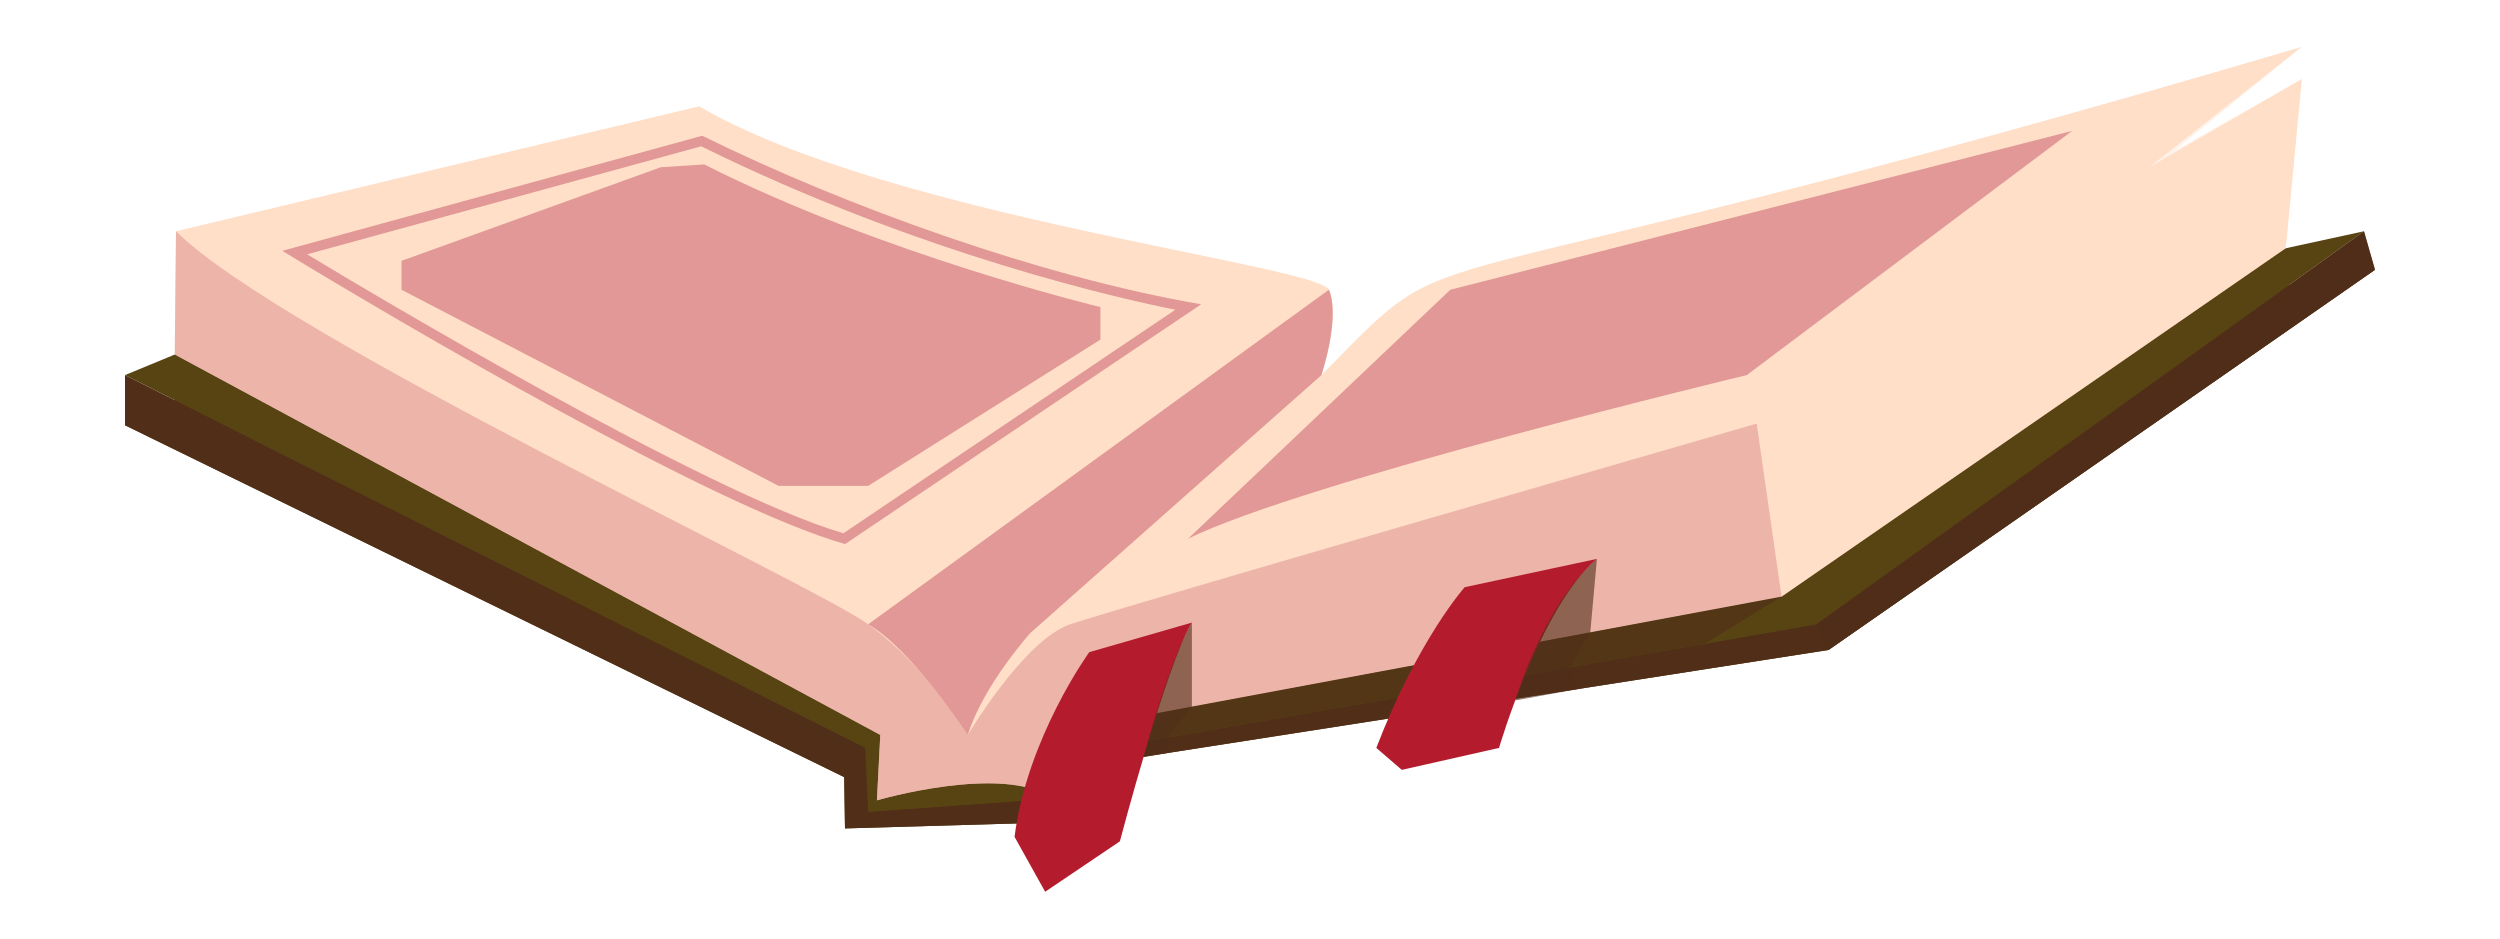 <?xml version="1.0" encoding="utf-8"?>
<!-- Generator: Adobe Illustrator 27.5.0, SVG Export Plug-In . SVG Version: 6.00 Build 0)  -->
<svg version="1.1" xmlns="http://www.w3.org/2000/svg" xmlns:xlink="http://www.w3.org/1999/xlink" x="0px" y="0px"
	 viewBox="0 0 3264 1225.546" style="enable-background:new 0 0 3264 1225.546;" xml:space="preserve">
<g id="Bg">
	<rect style="opacity:0;fill:#FFFFFF;" width="3264" height="1225.55"/>
</g>
<g id="Layer_1">
	<g>
		<polygon style="fill-rule:evenodd;clip-rule:evenodd;fill:#584313;" points="163.2,555.216 1102.189,1014.614 1103.205,1081.592 
			1397.183,1073.019 1397.183,1002.932 2387.38,848.584 3100.8,352.192 1781.328,585.423 1693.583,649.891 1595.783,630.383 
			1608.728,576.793 828.857,214.673 		"/>
		<polygon style="fill-rule:evenodd;clip-rule:evenodd;fill:#512E18;" points="3086.408,301.918 3100.8,352.192 2387.38,848.584 
			1397.183,1002.932 1397.183,1073.019 1103.205,1081.592 1102.189,1014.614 163.2,555.216 163.2,489.712 1129.488,976.091 
			1133.496,1060.072 1375.717,1042.784 1375.717,988.901 2371.139,815.049 		"/>
		<polygon style="fill-rule:evenodd;clip-rule:evenodd;fill:#512E18;" points="1397.183,1073.019 1864.392,575.25 1781.328,585.423 
			1397.183,976.091 		"/>
		<polygon style="opacity:0.6;fill-rule:evenodd;clip-rule:evenodd;fill:#512E18;" points="2371.139,815.049 2387.38,848.584 
			3100.8,352.192 3086.408,301.918 		"/>
		<polygon style="fill-rule:evenodd;clip-rule:evenodd;fill:#584313;" points="1781.328,585.423 3086.408,301.918 2371.139,815.049 
			1375.717,988.901 		"/>
		<polygon style="fill-rule:evenodd;clip-rule:evenodd;fill:#584313;" points="163.2,489.712 828.857,214.673 1608.728,576.793 
			1129.488,976.091 		"/>
		<path style="fill-rule:evenodd;clip-rule:evenodd;fill:#FFDFC8;" d="M3005.236,103.219l-20.969,220.844L2326.01,778.95
			l-909.906,169.71l-40.388,40.241v53.883c-65.761-46.344-230.81,2.185-230.81,2.185l4.401-85.437l-921.167-496.7l1.641-160.914
			l683.149-163.101c242.72,142.398,805.829,207.122,822.01,239.484c16.182,32.361-9.707,111.456-9.707,111.456
			c199.951-203.093,35.17-61.551,1279.743-428.48l-198.835,157.055L3005.236,103.219z"/>
		<polygon style="opacity:0.4;fill-rule:evenodd;clip-rule:evenodd;fill:#FFDFC8;" points="2293.521,553.061 3004.977,61.277 
			2838.763,197.07 3005.236,103.219 2984.267,324.063 2326.01,778.95 		"/>
		<path style="fill-rule:evenodd;clip-rule:evenodd;fill:#E19896;" d="M1725.234,489.757l-379.723,336.401
			c0,0-60.991,67.16-82.026,133.374c0,0-71.669-110.544-129.99-144.483l601.445-436.747
			C1734.941,378.302,1751.123,407.04,1725.234,489.757z"/>
		<path style="opacity:0.6;fill-rule:evenodd;clip-rule:evenodd;fill:#E19896;" d="M2326.01,778.95l-909.906,169.71l-40.388,40.241
			v53.883c-65.761-46.344-230.81,2.185-230.81,2.185l4.401-85.437l-921.167-496.7l1.641-160.914
			c137.367,136.993,826.559,457.725,903.713,513.131c77.023,55.534,129.99,144.483,129.99,144.483s73.397-123.884,133.719-144.467
			c60.325-20.711,896.317-262.005,896.317-262.005L2326.01,778.95z"/>
		<path style="fill:#E19896;" d="M1103.309,710.34c-171.385-48.391-582.926-290.236-734.751-382.858l548.269-150.246
			c188.33,92.885,443.345,184.426,651.369,220.058L1103.309,710.34z M400.939,332.023c80.79,48.796,519.73,311.209,700.143,364.214
			l433.438-291.86c-65.99-13.129-332.111-71.668-619.02-213.369L400.939,332.023z"/>
		<path style="fill-rule:evenodd;clip-rule:evenodd;fill:#E19896;" d="M524.221,340.544v37.758l492.273,256.045h117.002
			l303.219-190.998v-42.393c0,0-284.3-68.358-517.309-186.283l-56.634,3.659L524.221,340.544z"/>
		<path style="fill-rule:evenodd;clip-rule:evenodd;fill:#E19896;" d="M1551.193,703.298l342.324-324.996l811.818-207.386
			l-424.778,318.796C2280.557,489.712,1702.331,628.755,1551.193,703.298z"/>
		<polygon style="opacity:0.6;fill-rule:evenodd;clip-rule:evenodd;fill:#512E18;" points="2326.01,778.95 2225.685,840.45 
			1375.717,988.901 1416.105,948.659 		"/>
		<path style="fill-rule:evenodd;clip-rule:evenodd;fill:#B41C2E;" d="M1912.309,766.623c0,0-60.758,67.852-115.401,209.846
			l33.278,28.665l126.961-28.665c0,0,54.09-184.887,127.787-246.777L1912.309,766.623z"/>
		<path style="fill-rule:evenodd;clip-rule:evenodd;fill:#B41C2E;" d="M1422.14,851.456c0,0-81.104,111.822-97.556,241.114
			l39.963,71.699l97.556-65.821c0,0,60.524-230.271,94.029-285.62L1422.14,851.456z"/>
		<path style="opacity:0.6;fill-rule:evenodd;clip-rule:evenodd;fill:#512E18;" d="M2084.934,729.693l-8.667,95.836l-26.545,45.658
			l13.26,27.963l-84.759,15.364C1978.223,914.514,2014.29,789.958,2084.934,729.693z"/>
		<path style="opacity:0.6;fill-rule:evenodd;clip-rule:evenodd;fill:#512E18;" d="M1556.131,812.827v109.714l-32.026,40.148v20.458
			l-31.165,5.4C1492.94,988.547,1524.238,867.702,1556.131,812.827z"/>
	</g>
</g>
</svg>
